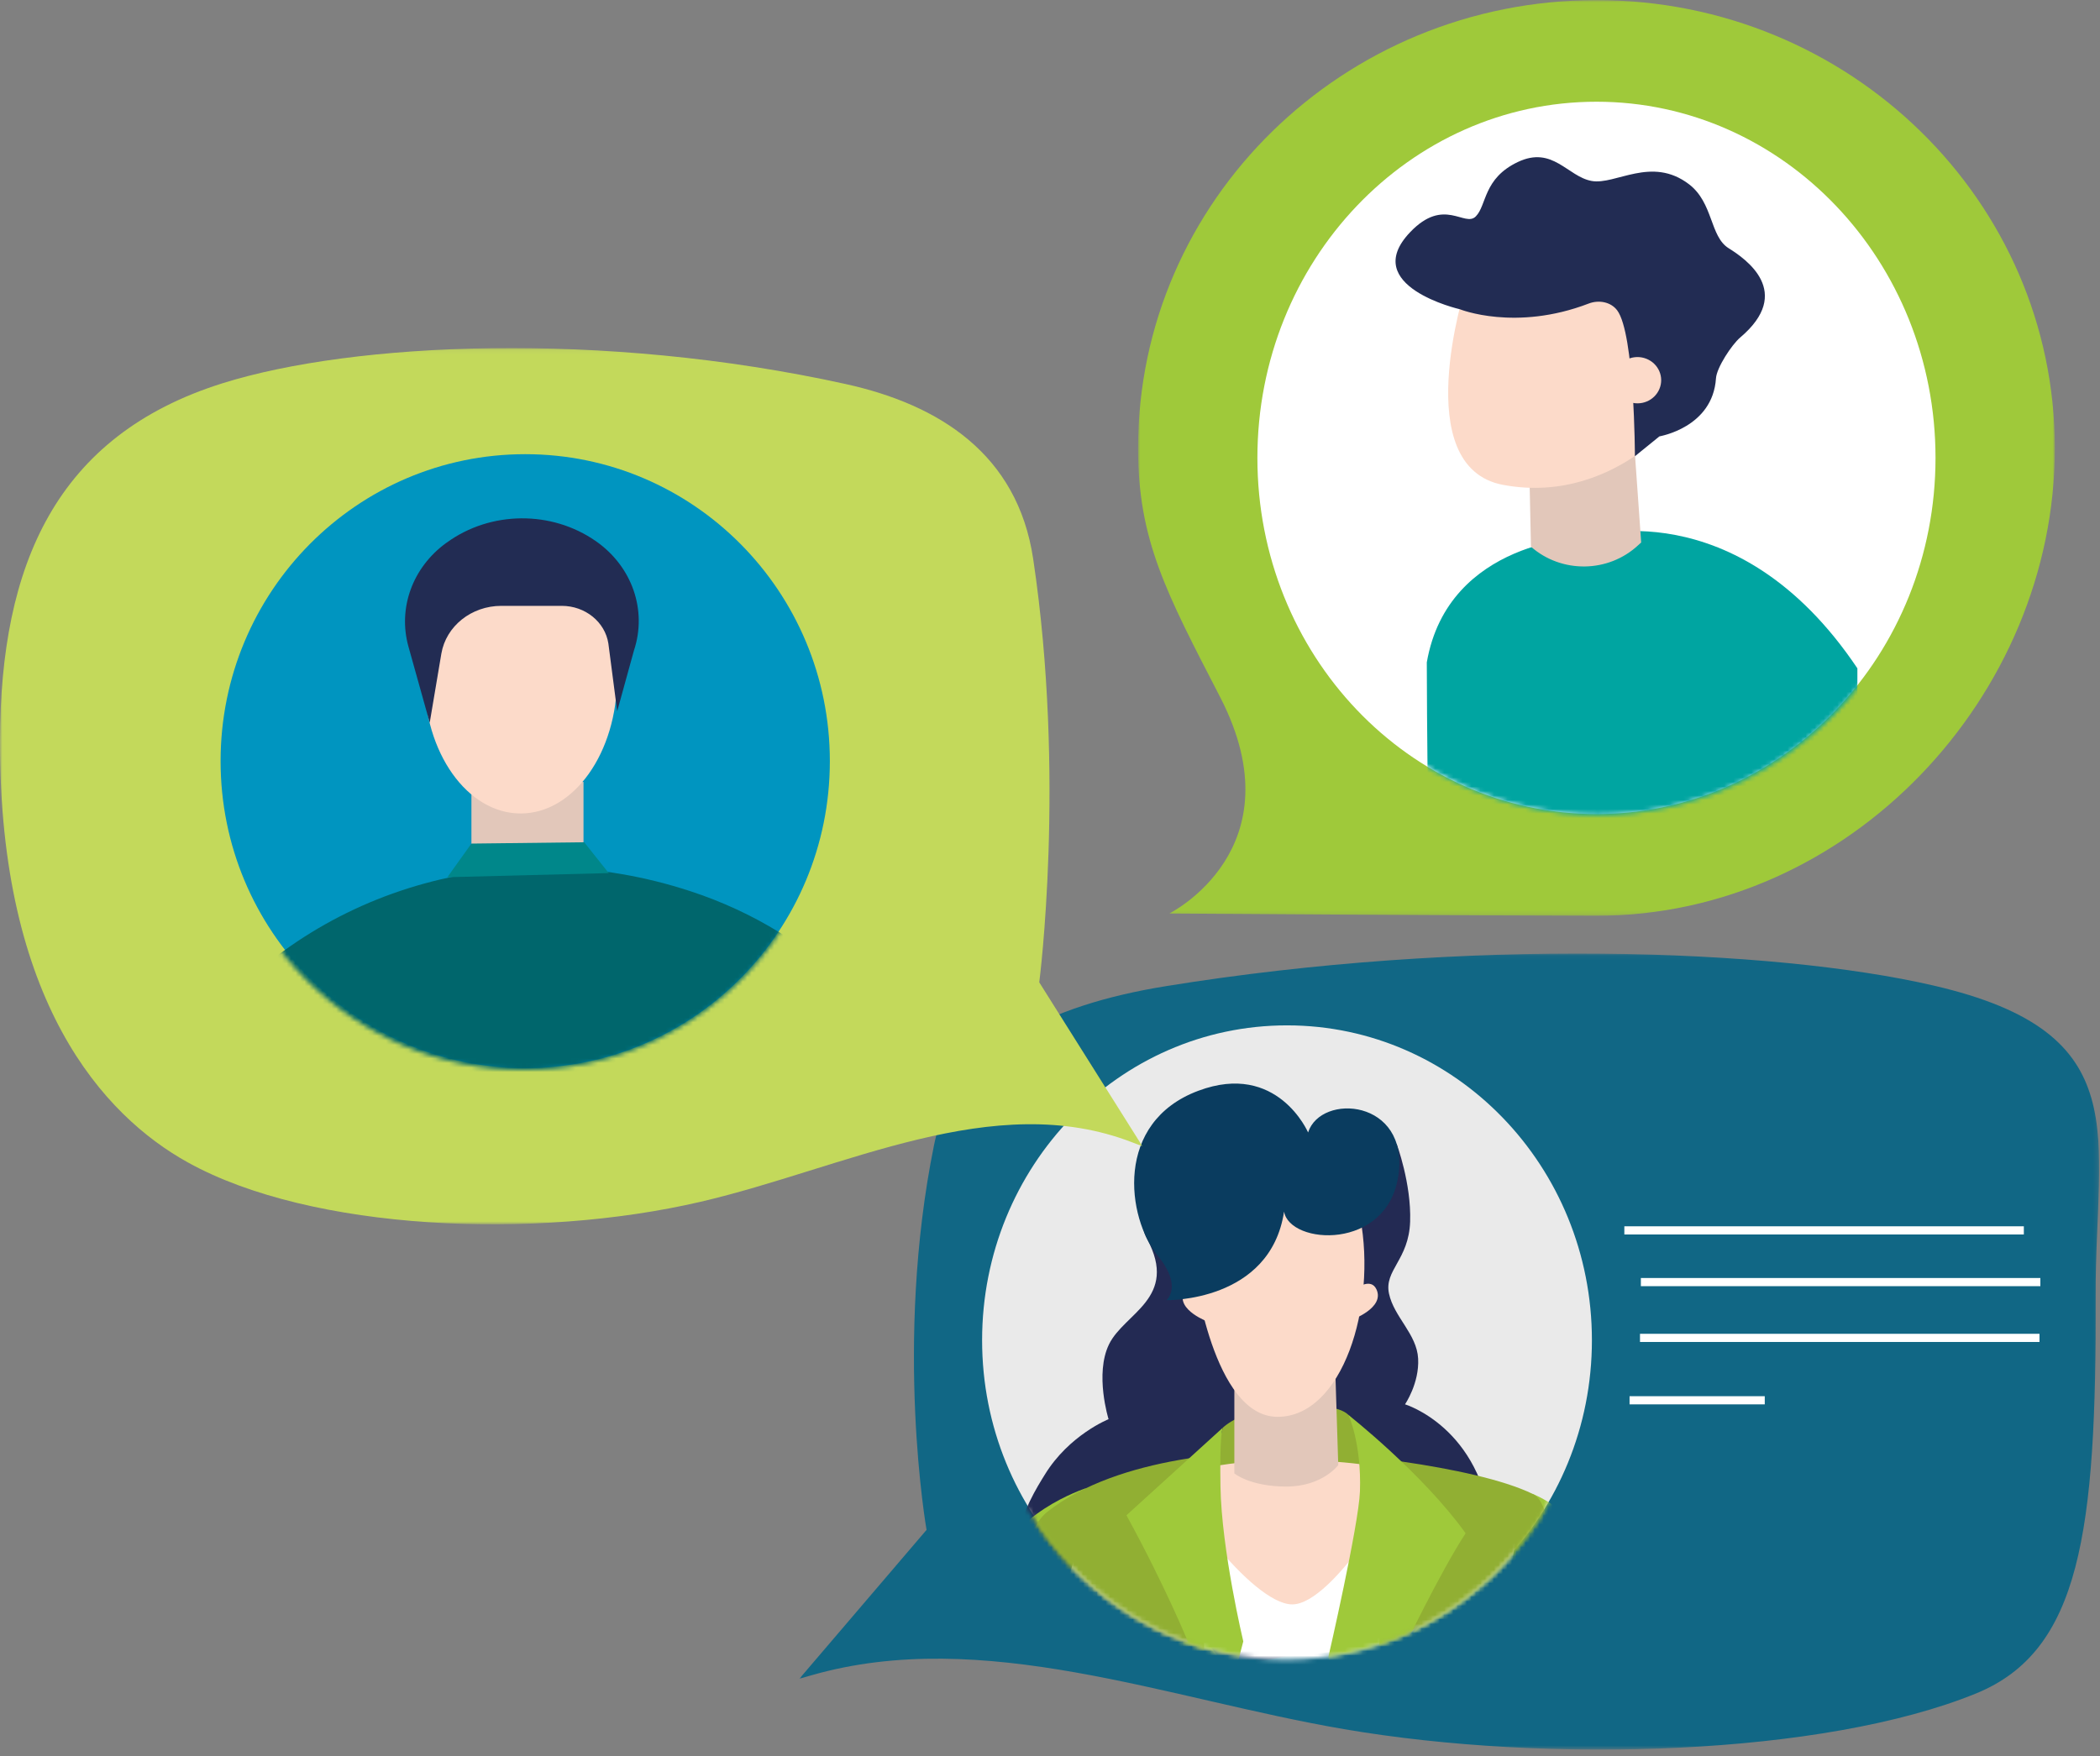 <?xml version="1.0" encoding="UTF-8"?>
<svg width="465px" height="389px" viewBox="0 0 465 389" version="1.1" xmlns="http://www.w3.org/2000/svg" xmlns:xlink="http://www.w3.org/1999/xlink">
    <rect x="0" y="0" width="465" height="389" fill="#808080" stroke="none"/>
    <title>Group</title>
    <defs>
        <polygon id="path-1" points="8.68449198e-05 0.021 203 0.021 203 202.83 8.68449198e-05 202.83"></polygon>
        <path d="M0.201,78.891 C0.201,122.462 33.878,157.783 75.419,157.783 L75.419,157.783 C116.96,157.783 150.635,122.462 150.635,78.891 L150.635,78.891 C150.635,35.321 116.96,0 75.419,0 L75.419,0 C33.878,0 0.201,35.321 0.201,78.891" id="path-3"></path>
        <path d="M0.201,78.891 C0.201,122.462 33.878,157.783 75.419,157.783 L75.419,157.783 C116.96,157.783 150.635,122.462 150.635,78.891 L150.635,78.891 C150.635,35.321 116.96,0 75.419,0 L75.419,0 C33.878,0 0.201,35.321 0.201,78.891 L0.201,78.891 Z" id="path-5"></path>
        <path d="M0.201,78.891 C0.201,122.462 33.878,157.783 75.419,157.783 L75.419,157.783 C116.96,157.783 150.635,122.462 150.635,78.891 L150.635,78.891 C150.635,35.321 116.96,0 75.419,0 L75.419,0 C33.878,0 0.201,35.321 0.201,78.891 L0.201,78.891 Z" id="path-7"></path>
        <path d="M0.201,78.891 C0.201,122.462 33.878,157.783 75.419,157.783 L75.419,157.783 C116.96,157.783 150.635,122.462 150.635,78.891 L150.635,78.891 C150.635,35.321 116.96,0 75.419,0 L75.419,0 C33.878,0 0.201,35.321 0.201,78.891" id="path-9"></path>
        <polygon id="path-11" points="0 0.087 287.822 0.087 287.822 176.399 0 176.399"></polygon>
        <path d="M0.04,70.757 C0.04,109.746 30.25,141.353 67.516,141.353 L67.516,141.353 C104.782,141.353 134.992,109.746 134.992,70.757 L134.992,70.757 C134.992,31.768 104.782,0.161 67.516,0.161 L67.516,0.161 C30.25,0.161 0.04,31.768 0.04,70.757 L0.04,70.757 Z" id="path-13"></path>
        <path d="M0.04,70.757 C0.04,109.746 30.25,141.353 67.516,141.353 L67.516,141.353 C104.782,141.353 134.992,109.746 134.992,70.757 L134.992,70.757 C134.992,31.768 104.782,0.161 67.516,0.161 L67.516,0.161 C30.25,0.161 0.04,31.768 0.04,70.757 L0.04,70.757 Z" id="path-15"></path>
        <path d="M0.04,70.757 C0.04,109.746 30.25,141.353 67.516,141.353 L67.516,141.353 C104.782,141.353 134.992,109.746 134.992,70.757 L134.992,70.757 C134.992,31.768 104.782,0.161 67.516,0.161 L67.516,0.161 C30.25,0.161 0.04,31.768 0.04,70.757 L0.04,70.757 Z" id="path-17"></path>
        <path d="M0.04,70.757 C0.04,109.746 30.25,141.353 67.516,141.353 L67.516,141.353 C104.782,141.353 134.992,109.746 134.992,70.757 L134.992,70.757 C134.992,31.768 104.782,0.161 67.516,0.161 L67.516,0.161 C30.25,0.161 0.04,31.768 0.04,70.757 L0.04,70.757 Z" id="path-19"></path>
        <path d="M0.04,70.757 C0.04,109.746 30.25,141.353 67.516,141.353 L67.516,141.353 C104.782,141.353 134.992,109.746 134.992,70.757 L134.992,70.757 C134.992,31.768 104.782,0.161 67.516,0.161 L67.516,0.161 C30.25,0.161 0.04,31.768 0.04,70.757 L0.04,70.757 Z" id="path-21"></path>
        <path d="M0.04,70.757 C0.04,109.746 30.25,141.353 67.516,141.353 L67.516,141.353 C104.782,141.353 134.992,109.746 134.992,70.757 L134.992,70.757 C134.992,31.768 104.782,0.161 67.516,0.161 L67.516,0.161 C30.25,0.161 0.04,31.768 0.04,70.757 L0.04,70.757 Z" id="path-23"></path>
        <path d="M0.04,70.757 C0.04,109.746 30.25,141.353 67.516,141.353 L67.516,141.353 C104.782,141.353 134.992,109.746 134.992,70.757 L134.992,70.757 C134.992,31.768 104.782,0.161 67.516,0.161 L67.516,0.161 C30.25,0.161 0.04,31.768 0.04,70.757 L0.04,70.757 Z" id="path-25"></path>
        <path d="M0.04,70.757 C0.04,109.746 30.25,141.353 67.516,141.353 L67.516,141.353 C104.782,141.353 134.992,109.746 134.992,70.757 L134.992,70.757 C134.992,31.768 104.782,0.161 67.516,0.161 L67.516,0.161 C30.25,0.161 0.04,31.768 0.04,70.757" id="path-27"></path>
        <path d="M0.04,70.757 C0.04,109.746 30.25,141.353 67.516,141.353 L67.516,141.353 C104.782,141.353 134.992,109.746 134.992,70.757 L134.992,70.757 C134.992,31.768 104.782,0.161 67.516,0.161 L67.516,0.161 C30.25,0.161 0.04,31.768 0.04,70.757" id="path-29"></path>
        <path d="M0.04,70.757 C0.04,109.746 30.25,141.353 67.516,141.353 L67.516,141.353 C104.782,141.353 134.992,109.746 134.992,70.757 L134.992,70.757 C134.992,31.768 104.782,0.161 67.516,0.161 L67.516,0.161 C30.25,0.161 0.04,31.768 0.04,70.757 L0.04,70.757 Z" id="path-31"></path>
        <path d="M0.04,70.757 C0.04,109.746 30.25,141.353 67.516,141.353 L67.516,141.353 C104.782,141.353 134.992,109.746 134.992,70.757 L134.992,70.757 C134.992,31.768 104.782,0.161 67.516,0.161 L67.516,0.161 C30.25,0.161 0.04,31.768 0.04,70.757" id="path-33"></path>
        <path d="M0.04,70.757 C0.04,109.746 30.25,141.353 67.516,141.353 L67.516,141.353 C104.782,141.353 134.992,109.746 134.992,70.757 L134.992,70.757 C134.992,31.768 104.782,0.161 67.516,0.161 L67.516,0.161 C30.25,0.161 0.04,31.768 0.04,70.757" id="path-35"></path>
        <path d="M0.04,70.757 C0.04,109.746 30.25,141.353 67.516,141.353 L67.516,141.353 C104.782,141.353 134.992,109.746 134.992,70.757 L134.992,70.757 C134.992,31.768 104.782,0.161 67.516,0.161 L67.516,0.161 C30.25,0.161 0.04,31.768 0.04,70.757" id="path-37"></path>
        <path d="M0.04,70.757 C0.04,109.746 30.25,141.353 67.516,141.353 L67.516,141.353 C104.782,141.353 134.992,109.746 134.992,70.757 L134.992,70.757 C134.992,31.768 104.782,0.161 67.516,0.161 L67.516,0.161 C30.25,0.161 0.04,31.768 0.04,70.757" id="path-39"></path>
        <path d="M0.04,70.757 C0.04,109.746 30.25,141.353 67.516,141.353 L67.516,141.353 C104.782,141.353 134.992,109.746 134.992,70.757 L134.992,70.757 C134.992,31.768 104.782,0.161 67.516,0.161 L67.516,0.161 C30.25,0.161 0.04,31.768 0.04,70.757 L0.04,70.757 Z" id="path-41"></path>
        <polygon id="path-43" points="0 0.09 252.962 0.09 252.962 194.167 0 194.167"></polygon>
        <path d="M0.04,68.144 C0.04,105.626 30.462,136.011 67.99,136.011 L67.99,136.011 C105.518,136.011 135.941,105.626 135.941,68.144 L135.941,68.144 C135.941,30.661 105.518,0.276 67.99,0.276 L67.99,0.276 C30.462,0.276 0.04,30.661 0.04,68.144 L0.04,68.144 Z" id="path-45"></path>
    </defs>
    <g id="Welcome" stroke="none" stroke-width="1" fill="none" fill-rule="evenodd">
        <g id="Tour-Page-Copy-7" transform="translate(-823, -2444)">
            <g id="Group" transform="translate(823, 2444)">
                <g id="Group-26" transform="translate(252, 0)">
                    <g id="Group-6">
                        <g id="Group-3">
                            <mask id="mask-2" fill="white">
                                <use xlink:href="#path-1"></use>
                            </mask>
                            <g id="Clip-2"></g>
                            <path d="M101.5,0.021 C45.442,0.021 8.68449198e-05,44.465 8.68449198e-05,99.292 C8.68449198e-05,119.698 6.274,131.334 18.194,154.437 C35.52,188.094 6.926,202.321 6.926,202.321 C6.926,202.321 81.917,202.83 101.5,202.83 C157.558,202.83 203,154.119 203,99.292 C203,44.465 157.558,0.021 101.5,0.021" id="Fill-1" fill="#9FC93A" mask="url(#mask-2)"></path>
                        </g>
                        <path d="M101.5,22.53 C142.964,22.53 176.578,57.848 176.578,101.415 C176.578,144.982 142.964,180.301 101.5,180.301 C60.036,180.301 26.423,144.982 26.423,101.415 C26.423,57.848 60.036,22.53 101.5,22.53" id="Fill-4" fill="#FFFFFF"></path>
                    </g>
                    <g id="Group-25" transform="translate(26.08, 22.517)">
                        <g id="Group-9" transform="translate(0.246, 0.167)">
                            <mask id="mask-4" fill="white">
                                <use xlink:href="#path-3"></use>
                            </mask>
                            <g id="Clip-8"></g>
                            <path d="M39.088,264.48 L132.952,264.48 L132.952,125.338 C106.146,85.389 72.729,96.284 72.729,96.284 C72.729,96.284 42.337,96.809 37.608,124.025 C37.586,143.693 39.088,264.48 39.088,264.48" id="Fill-7" fill="#00A5A1" mask="url(#mask-4)"></path>
                        </g>
                        <g id="Group-12" transform="translate(0.246, 0.167)">
                            <mask id="mask-6" fill="white">
                                <use xlink:href="#path-5"></use>
                            </mask>
                            <g id="Clip-11"></g>
                            <path d="M83.689,77.797 L85.078,97.466 L84.406,98.078 C77.794,104.226 67.462,104.357 60.671,98.406 L60.357,83.617 L83.689,77.797 Z" id="Fill-10" fill="#E2C7BA" mask="url(#mask-6)"></path>
                        </g>
                        <g id="Group-15" transform="translate(0.246, 0.167)">
                            <mask id="mask-8" fill="white">
                                <use xlink:href="#path-7"></use>
                            </mask>
                            <g id="Clip-14"></g>
                            <path d="M91.063,36.689 L89.359,69.199 C86.042,69.068 84.092,72.547 84.742,75.588 C84.406,76.332 84.204,77.141 84.182,77.972 C78.422,81.998 67.978,87.227 54.508,84.711 C33.417,80.773 46.148,40.999 46.148,40.999 L91.063,36.689 Z" id="Fill-13" fill="#FCDAC9" mask="url(#mask-8)"></path>
                        </g>
                        <g id="Group-18" transform="translate(0.246, 0.167)">
                            <mask id="mask-10" fill="white">
                                <use xlink:href="#path-9"></use>
                            </mask>
                            <g id="Clip-17"></g>
                            <path d="M101.641,61.105 C101.798,58.72 105.138,53.666 106.976,52.091 C118.922,42.005 108.231,34.654 104.443,32.292 C100.252,29.666 101.081,22.25 95.657,18.115 C87.365,11.792 79.385,18.356 74.096,17.393 C68.785,16.43 65.49,9.539 57.78,13.192 C50.07,16.846 50.922,22.753 48.456,25.247 C45.991,27.741 41.441,20.85 33.933,28.726 C22.502,40.693 44.937,45.812 44.937,45.812 C44.937,45.812 57.22,50.778 73.469,44.543 C75.687,43.69 78.355,44.171 79.766,46.053 C83.644,51.238 83.689,78.366 83.689,78.366 L89.113,73.969 C89.113,73.947 100.924,72.044 101.641,61.105" id="Fill-16" fill="#222C53" mask="url(#mask-10)"></path>
                        </g>
                        <g id="Group-21" transform="translate(79.223, 56.007)" fill="#FCDAC9">
                            <path d="M10.138,7.623 C9.037,10.245 5.988,11.501 3.306,10.425 C0.624,9.349 -0.66,6.368 0.441,3.745 C1.541,1.123 4.59,-0.132 7.272,0.944 C9.954,2.02 11.238,5.001 10.138,7.623" id="Fill-19"></path>
                        </g>
                    </g>
                </g>
                <g id="Group-59" transform="translate(177, 211)">
                    <g id="Group-6" transform="translate(0, 0.106)">
                        <g id="Group-3">
                            <mask id="mask-12" fill="white">
                                <use xlink:href="#path-11"></use>
                            </mask>
                            <g id="Clip-2"></g>
                            <path d="M-1.92513369e-05,160.709 L2.753,159.919 C40.64,149.082 81.337,165.155 120.61,171.873 C165.677,179.592 226.8,177.744 260.567,163.962 C283.611,154.549 287.23,128.39 287.037,75.764 C286.903,40.403 296.625,17.69 251.153,7.18 C215.442,-1.097 147.407,-3.445 81.029,7.334 C55.54,11.472 34.114,21.405 29.82,42.521 C20.888,86.504 28.165,127.735 28.165,127.735 L-1.92513369e-05,160.709 Z" id="Fill-1" fill="#116785" mask="url(#mask-12)"></path>
                        </g>
                        <path d="M107.981,15.996 C145.268,15.996 175.495,47.219 175.495,85.734 C175.495,124.25 145.268,155.473 107.981,155.473 C70.693,155.473 40.466,124.25 40.466,85.734 C40.466,47.219 70.693,15.996 107.981,15.996" id="Fill-4" fill="#EAEAEA"></path>
                    </g>
                    <g id="Group-52" transform="translate(40.195, 15.084)">
                        <g id="Group-9" transform="translate(0.113, 0.119)">
                            <mask id="mask-14" fill="white">
                                <use xlink:href="#path-13"></use>
                            </mask>
                            <g id="Clip-8"></g>
                            <path d="M141.342,196.348 C140.724,178.016 138.971,132.518 136.786,122.158 C134.044,109.107 122.087,104.69 122.087,104.69 L68.526,166.772 L81.968,196.368 L141.342,196.368 L141.342,196.348 Z" id="Fill-7" fill="#9FC93A" mask="url(#mask-14)"></path>
                        </g>
                        <g id="Group-12" transform="translate(0.113, 0.119)">
                            <mask id="mask-16" fill="white">
                                <use xlink:href="#path-15"></use>
                            </mask>
                            <g id="Clip-11"></g>
                            <path d="M91.946,27.146 C91.946,27.146 95.224,35.9 94.935,44.374 C94.647,52.847 89.142,55.116 90.256,60.316 C91.369,65.516 96.42,69.251 96.708,74.712 C96.997,80.174 93.802,84.832 93.802,84.832 C93.802,84.832 110.727,89.932 112.974,112.52 C115.222,135.109 29.459,154.504 14.966,138.12 C0.473,121.716 10.657,105.894 14.038,100.413 C19.46,91.578 28.16,88.125 28.16,88.125 C28.16,88.125 25.047,78.126 28.263,71.54 C31.623,64.613 43.725,61.32 36.695,48.209 C29.665,35.097 61.455,23.994 61.455,23.994 L85.761,28.01 L91.946,27.146 Z" id="Fill-10" fill="#232A53" mask="url(#mask-16)"></path>
                        </g>
                        <g id="Group-15" transform="translate(0.113, 0.119)">
                            <mask id="mask-18" fill="white">
                                <use xlink:href="#path-17"></use>
                            </mask>
                            <g id="Clip-14"></g>
                            <path d="M-6.331,196.348 C-5.712,178.016 0.72,132.518 2.905,122.158 C5.647,109.107 23.006,103.465 23.006,103.465 L73.041,166.752 L59.599,196.348 L-6.331,196.348 Z" id="Fill-13" fill="#9FC93A" mask="url(#mask-18)"></path>
                        </g>
                        <g id="Group-18" transform="translate(0.113, 0.119)">
                            <mask id="mask-20" fill="white">
                                <use xlink:href="#path-19"></use>
                            </mask>
                            <g id="Clip-17"></g>
                            <path d="M49.23,59.573 C49.23,59.573 46.096,57.264 44.88,59.854 C42.921,64.01 50.508,66.681 50.508,66.681 L49.23,59.573 Z" id="Fill-16" fill="#FCDAC9" mask="url(#mask-20)"></path>
                        </g>
                        <g id="Group-21" transform="translate(0.113, 0.119)">
                            <mask id="mask-22" fill="white">
                                <use xlink:href="#path-21"></use>
                            </mask>
                            <g id="Clip-20"></g>
                            <path d="M83.122,59.071 C83.122,59.071 86.256,56.762 87.472,59.352 C89.431,63.508 81.844,66.179 81.844,66.179 L83.122,59.071 Z" id="Fill-19" fill="#FCDAC9" mask="url(#mask-22)"></path>
                        </g>
                        <g id="Group-24" transform="translate(0.113, 0.119)">
                            <mask id="mask-24" fill="white">
                                <use xlink:href="#path-23"></use>
                            </mask>
                            <g id="Clip-23"></g>
                            <path d="M106.769,196.348 L119.613,105.111 C119.613,105.111 66.939,94.73 33.829,103.826 C12.368,109.729 14.863,160.99 19.274,196.348 L106.769,196.348 Z" id="Fill-22" fill="#FFFFFF" mask="url(#mask-24)"></path>
                        </g>
                        <g id="Group-27" transform="translate(0.113, 0.119)">
                            <mask id="mask-26" fill="white">
                                <use xlink:href="#path-25"></use>
                            </mask>
                            <g id="Clip-26"></g>
                            <path d="M41.705,196.348 L49.436,143.582 L48.549,104.83 L87.802,104.97 L88.751,196.348 L114.85,196.348 C120.973,162.777 131.488,109.247 122.107,104.69 C108.975,98.304 76.587,95.172 67.537,95.172 C58.486,95.172 30.613,96.016 14.574,108.665 C3.606,117.319 8.389,164.584 12.739,196.348 L41.705,196.348 L41.705,196.348 Z" id="Fill-25" fill="#91AF33" mask="url(#mask-26)"></path>
                        </g>
                        <g id="Group-30" transform="translate(0.113, 0.119)">
                            <mask id="mask-28" fill="white">
                                <use xlink:href="#path-27"></use>
                            </mask>
                            <g id="Clip-29"></g>
                            <path d="M81.288,87.181 C79.143,85.113 73.722,84.892 66.588,85.494 C59.455,86.117 55.456,88.205 53.476,89.992 L49.992,103.445 C50.116,102.983 51.971,97.14 66.176,97.14 C80.999,97.14 85.906,101.577 85.906,101.577 C85.906,101.577 85.906,91.638 81.288,87.181" id="Fill-28" fill="#91AF33" mask="url(#mask-28)"></path>
                        </g>
                        <g id="Group-33" transform="translate(0.113, 0.119)">
                            <mask id="mask-30" fill="white">
                                <use xlink:href="#path-29"></use>
                            </mask>
                            <g id="Clip-32"></g>
                            <path d="M68.402,97.16 C79.04,97.16 90.998,98.586 92.544,100.292 C94.09,101.999 77.886,129.145 68.835,129.145 C59.785,129.145 41.128,103.425 43.746,101.156 C46.364,98.847 57.765,97.16 68.402,97.16" id="Fill-31" fill="#FCDAC9" mask="url(#mask-30)"></path>
                        </g>
                        <g id="Group-36" transform="translate(0.113, 0.119)">
                            <mask id="mask-32" fill="white">
                                <use xlink:href="#path-31"></use>
                            </mask>
                            <g id="Clip-35"></g>
                            <path d="M56.012,79.451 L56.012,100.132 C56.012,100.132 59.476,103.043 67.516,103.043 C75.556,103.043 79.02,98.284 79.02,98.284 L78.175,71.359 L56.012,79.451 Z" id="Fill-34" fill="#E2C7BA" mask="url(#mask-32)"></path>
                        </g>
                        <g id="Group-39" transform="translate(0.113, 0.119)">
                            <mask id="mask-34" fill="white">
                                <use xlink:href="#path-33"></use>
                            </mask>
                            <g id="Clip-38"></g>
                            <path d="M47.168,55.116 C47.168,55.116 51.229,87.603 65.578,87.603 C79.948,87.603 87.596,63.127 83.885,43.49 C80.195,23.853 43.89,40.458 47.168,55.116" id="Fill-37" fill="#FCDAC9" mask="url(#mask-34)"></path>
                        </g>
                        <g id="Group-42" transform="translate(0.113, 0.119)">
                            <mask id="mask-36" fill="white">
                                <use xlink:href="#path-35"></use>
                            </mask>
                            <g id="Clip-41"></g>
                            <path d="M72.34,24.616 C72.34,24.616 65.558,8.834 48.054,15.38 C29.376,22.347 32.16,43.51 39.087,51.963 C44.632,58.73 40.983,61.762 40.983,61.762 C40.983,61.762 63.97,62.264 67.021,42.145 C68.258,49.534 89.926,50.959 92.338,34.114 C94.75,17.267 75.185,15.802 72.34,24.616" id="Fill-40" fill="#0A3C5F" mask="url(#mask-36)"></path>
                        </g>
                        <g id="Group-45" transform="translate(0.113, 0.119)">
                            <mask id="mask-38" fill="white">
                                <use xlink:href="#path-37"></use>
                            </mask>
                            <g id="Clip-44"></g>
                            <path d="M39.746,196.348 L42.591,196.348 L57.991,137.337 C57.991,137.337 53.167,117.078 52.94,103.023 C52.776,93.024 53.208,90.574 53.476,89.992 L32.118,109.408 C40.736,125.13 45.745,137.438 45.745,137.438 L32.118,138.461 C33.85,143.943 37.973,180.225 39.746,196.348" id="Fill-43" fill="#9FC93A" mask="url(#mask-38)"></path>
                        </g>
                        <g id="Group-48" transform="translate(0.113, 0.119)">
                            <mask id="mask-40" fill="white">
                                <use xlink:href="#path-39"></use>
                            </mask>
                            <g id="Clip-47"></g>
                            <path d="M76.835,140.771 C76.835,140.771 83.184,173.76 87.74,196.348 L89.678,196.348 C93.389,176.731 103.697,145.208 103.697,145.208 L93.266,139.385 C93.266,139.385 101.45,122.258 107.223,113.384 C97.657,100.072 81.288,87.201 81.288,87.201 C81.288,87.201 84.194,93.486 83.823,104.127 C83.535,111.677 76.835,140.771 76.835,140.771" id="Fill-46" fill="#9FC93A" mask="url(#mask-40)"></path>
                        </g>
                        <g id="Group-51" transform="translate(0.113, 0.119)">
                            <mask id="mask-42" fill="white">
                                <use xlink:href="#path-41"></use>
                            </mask>
                            <g id="Clip-50"></g>
                            <path d="M49.992,103.465 L49.992,103.505 L49.992,103.465 Z" id="Fill-49" fill="#FDD249" mask="url(#mask-42)"></path>
                        </g>
                    </g>
                    <g id="Group-58" transform="translate(182.503, 60.547)" fill="#FFFFFF">
                        <polygon id="Fill-53" points="0.173 1.867 88.633 1.867 88.633 0.058 0.173 0.058"></polygon>
                        <polygon id="Fill-55" points="3.831 13.32 92.291 13.32 92.291 11.511 3.831 11.511"></polygon>
                        <polygon id="Fill-56" points="3.639 25.678 92.098 25.678 92.098 23.869 3.639 23.869"></polygon>
                        <polygon id="Fill-57" points="1.328 39.499 31.264 39.499 31.264 37.689 1.328 37.689"></polygon>
                    </g>
                </g>
                <g id="Group-14" transform="translate(0, 77)">
                    <g id="Group-6">
                        <g id="Group-3">
                            <mask id="mask-44" fill="white">
                                <use xlink:href="#path-43"></use>
                            </mask>
                            <g id="Clip-2"></g>
                            <path d="M252.962,176.877 L250.718,176.017 C219.996,164.103 186.971,181.763 155.136,189.175 C118.581,197.684 69.015,195.653 41.608,180.464 C22.921,170.106 -0.155,144.924 -4.59588186e-05,87.004 C0.098,48.079 12.387,19.475 49.255,7.892 C78.222,-1.204 133.406,-3.803 187.244,8.056 C207.921,12.613 225.301,23.538 228.774,46.78 C236.03,95.202 230.12,140.569 230.12,140.569 L252.962,176.877 Z" id="Fill-1" fill="#C3D95B" mask="url(#mask-44)"></path>
                        </g>
                        <path d="M116.299,23.593 C153.553,23.593 183.753,54.031 183.753,91.579 C183.753,129.126 153.553,159.565 116.299,159.565 C79.045,159.565 48.845,129.126 48.845,91.579 C48.845,54.031 79.045,23.593 116.299,23.593" id="Fill-4" fill="#0095C0"></path>
                    </g>
                    <g id="Group-13" transform="translate(47.937, 23.938)">
                        <mask id="mask-46" fill="white">
                            <use xlink:href="#path-45"></use>
                        </mask>
                        <g id="Clip-8"></g>
                        <polygon id="Fill-7" fill="#E2C7BA" mask="url(#mask-46)" points="56.45 86.593 81.268 86.593 81.268 72.241 56.45 72.241"></polygon>
                        <path d="M67.346,19.061 C79.144,19.061 88.707,32.532 88.707,49.148 C88.707,65.765 79.144,79.235 67.346,79.235 C55.548,79.235 45.985,65.765 45.985,49.148 C45.985,32.532 55.548,19.061 67.346,19.061" id="Fill-9" fill="#FCDAC9" mask="url(#mask-46)"></path>
                        <path d="M47.215,59.128 L42.509,42.282 C40.127,33.759 43.407,24.725 50.866,19.316 L51.003,19.225 C60.668,12.195 74.18,12.068 84.002,18.916 C92.027,24.507 95.405,34.214 92.437,43.138 L88.727,56.597 L86.774,41.59 C86.032,36.8 81.639,33.249 76.445,33.249 L63.07,33.249 C56.45,33.249 50.827,37.747 49.792,43.83 L47.215,59.128 Z" id="Fill-10" fill="#222C53" mask="url(#mask-46)"></path>
                        <path d="M161.266,154.871 C154.881,127.552 133.168,105.625 104.758,96.391 C95.366,93.331 84.529,91.2 72.618,91.2 C71.954,91.2 71.31,91.2 70.646,91.219 C28.763,91.984 -6.521,118.464 -18.412,154.852 L161.266,154.852 L161.266,154.871 Z" id="Fill-11" fill="#00666C" mask="url(#mask-46)"></path>
                        <polygon id="Fill-12" fill="#00878A" mask="url(#mask-46)" points="51.12 93.35 86.852 92.439 81.424 85.609 56.45 85.901"></polygon>
                    </g>
                </g>
            </g>
        </g>
    </g>
</svg>